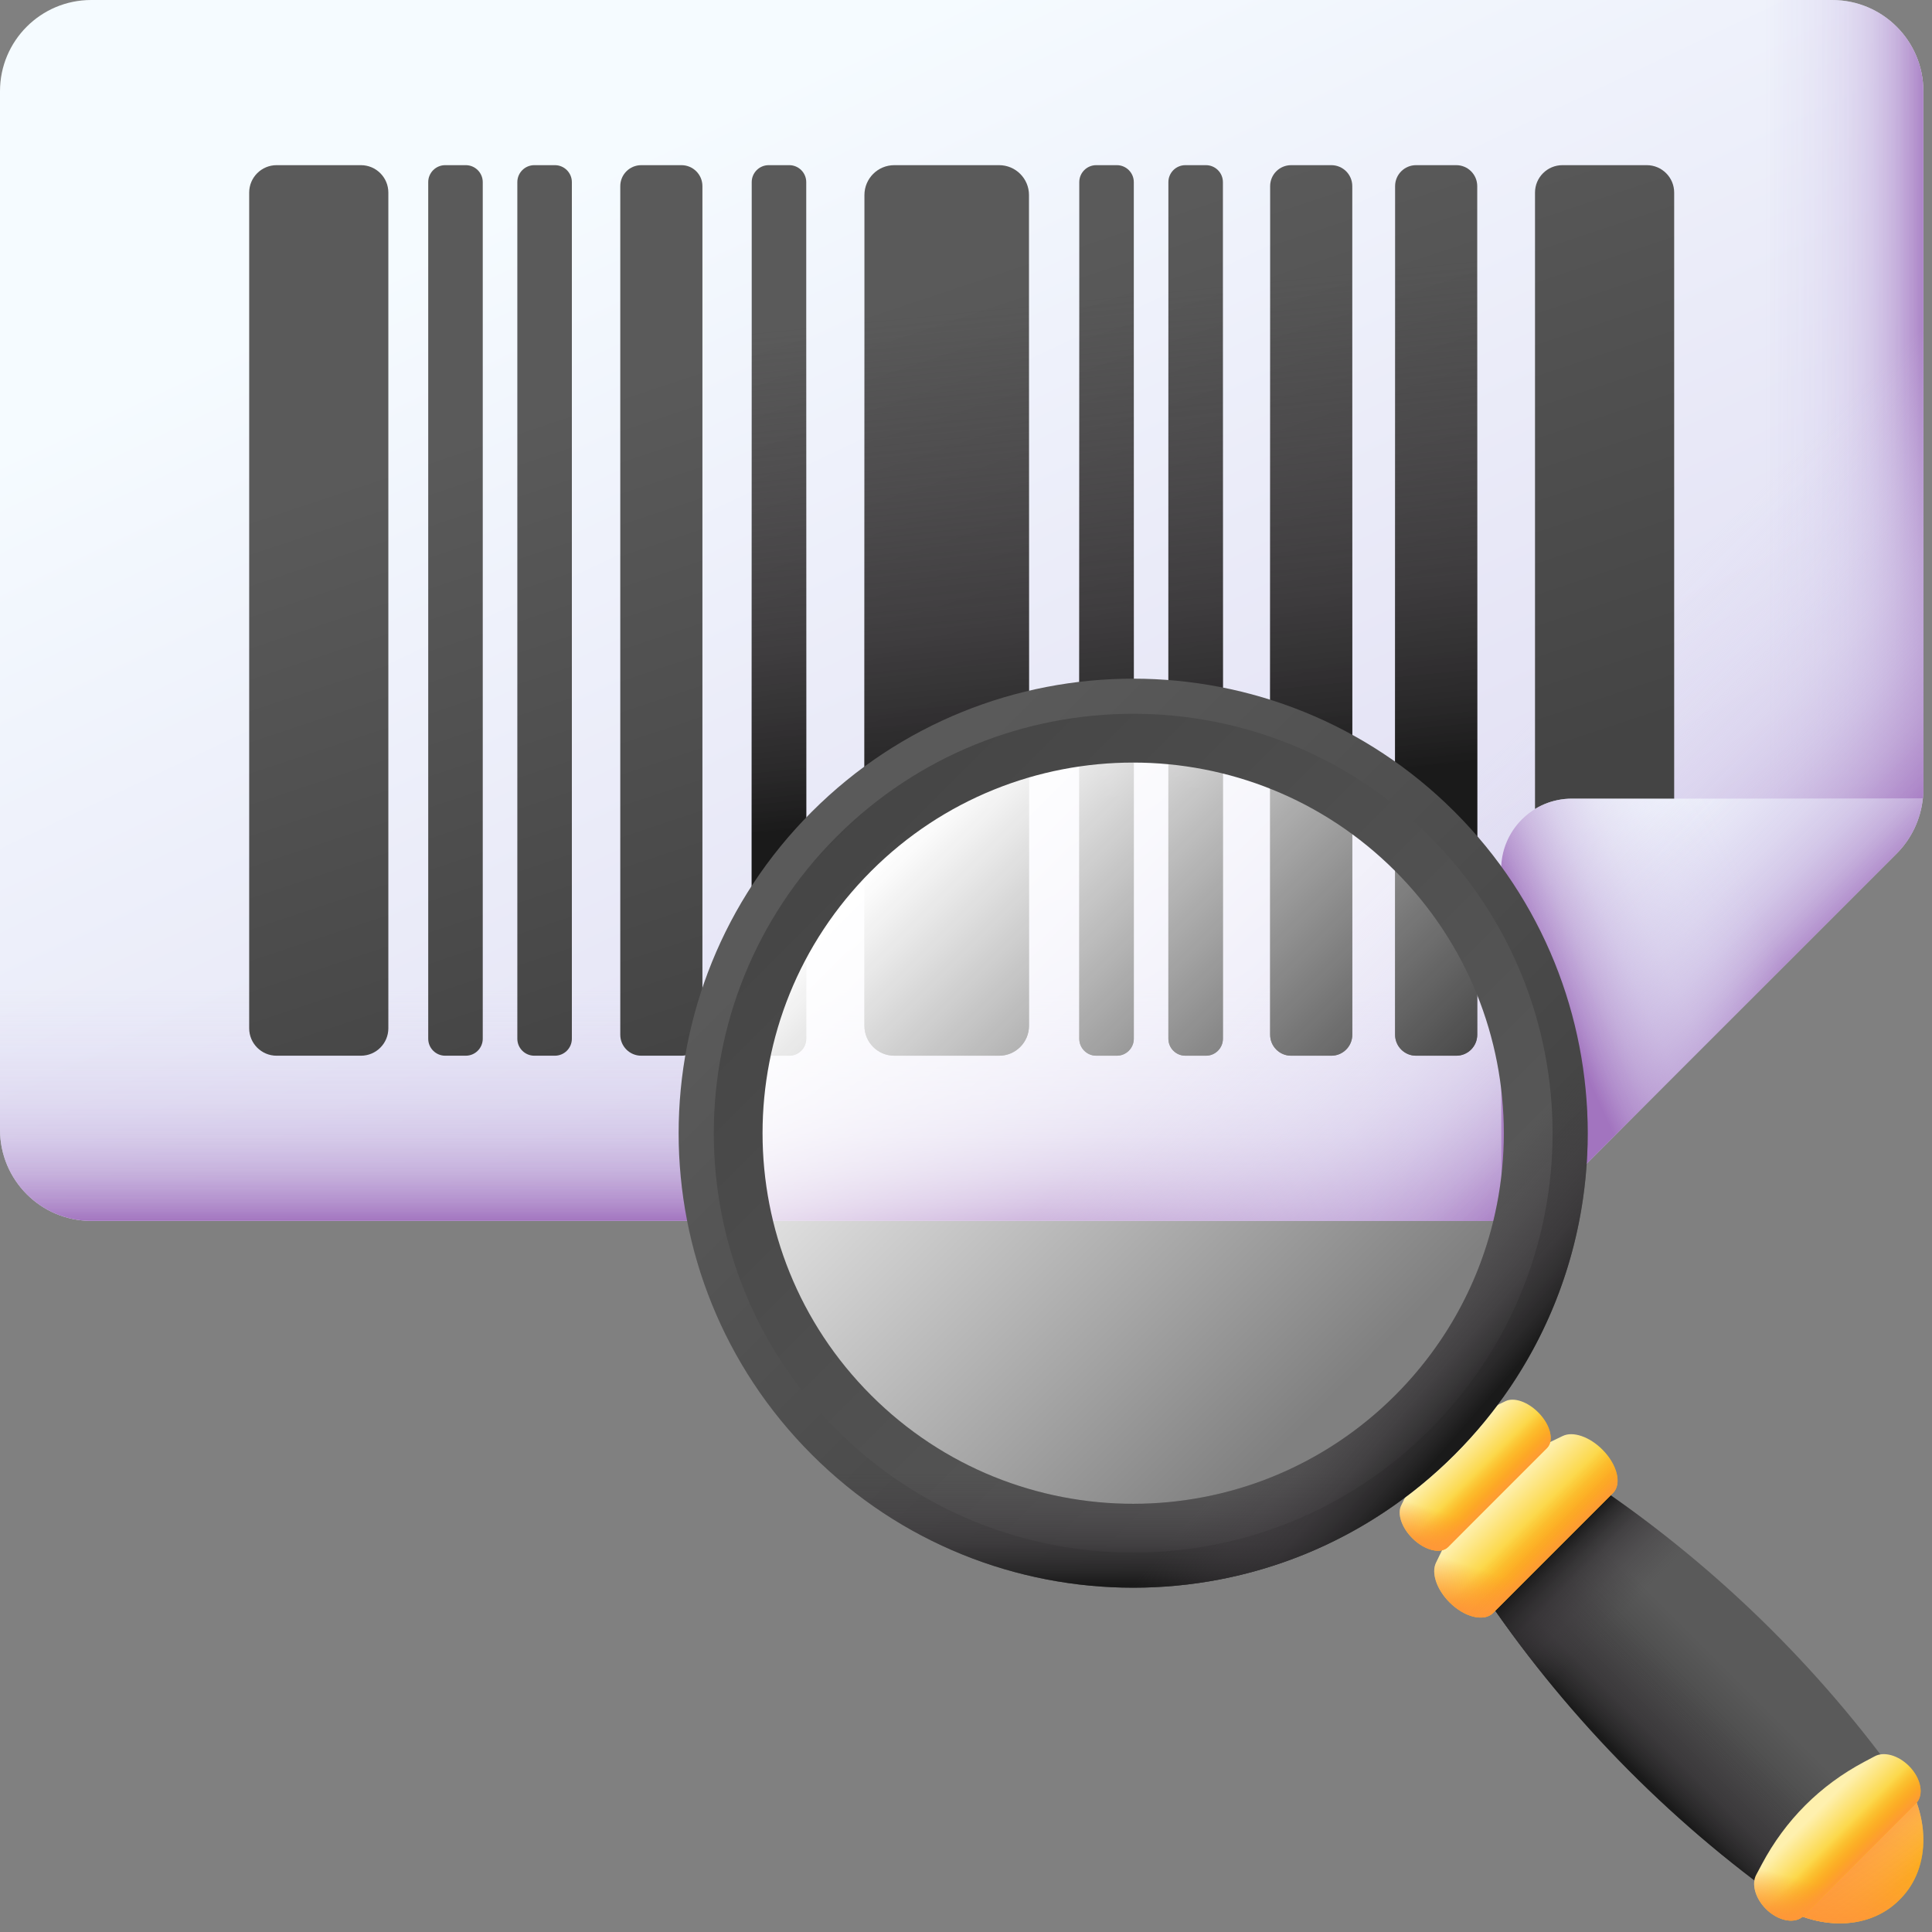 <?xml version="1.0" encoding="UTF-8"?>
<!DOCTYPE svg PUBLIC '-//W3C//DTD SVG 1.0//EN'
          'http://www.w3.org/TR/2001/REC-SVG-20010904/DTD/svg10.dtd'>
<svg height="514.3" preserveAspectRatio="xMidYMid meet" version="1.0" viewBox="0.0 0.0 514.3 514.3" width="514.3" xmlns="http://www.w3.org/2000/svg" xmlns:xlink="http://www.w3.org/1999/xlink" zoomAndPan="magnify"
><rect x="0.0" y="0.0" width="514.3" height="514.3" fill="#808080" stroke="none"/><g
  ><g
    ><linearGradient gradientTransform="matrix(1 0 0 -1 0 514)" gradientUnits="userSpaceOnUse" id="a" x1="192.09" x2="357.332" xlink:actuate="onLoad" xlink:show="other" xlink:type="simple" y1="485.918" y2="138.377"
      ><stop offset="0" stop-color="#f5fbff"
        /><stop offset="1" stop-color="#dbd5ef"
      /></linearGradient
      ><path d="M512,24.27v185.78c0,0.86-0.05,1.71-0.14,2.55L399.6,324.86c-0.84,0.1-1.69,0.14-2.54,0.14 H24.27C10.87,325,0,314.13,0,300.73V24.27C0,10.87,10.87,0,24.27,0h463.46C501.13,0,512,10.87,512,24.27L512,24.27z" fill="url(#a)"
      /><linearGradient gradientTransform="matrix(1 0 0 -1 0 514)" gradientUnits="userSpaceOnUse" id="b" x1="469.356" x2="513.921" xlink:actuate="onLoad" xlink:show="other" xlink:type="simple" y1="351.5" y2="351.5"
      ><stop offset="0" stop-color="#dbd5ef" stop-opacity="0"
        /><stop offset=".285" stop-color="#d9d2ee" stop-opacity=".285"
        /><stop offset=".474" stop-color="#d4c9e9" stop-opacity=".474"
        /><stop offset=".635" stop-color="#cbbae2" stop-opacity=".635"
        /><stop offset=".779" stop-color="#bfa5d7" stop-opacity=".78"
        /><stop offset=".913" stop-color="#af8aca" stop-opacity=".913"
        /><stop offset="1" stop-color="#a274bf"
      /></linearGradient
      ><path d="M487.73,0H303.336v325h93.724 c0.85,0,1.7-0.04,2.54-0.14L511.86,212.6c0.09-0.84,0.14-1.69,0.14-2.55V24.27C512,10.87,501.13,0,487.73,0L487.73,0z" fill="url(#b)"
      /><linearGradient gradientTransform="matrix(1 0 0 -1 0 514)" gradientUnits="userSpaceOnUse" id="c" x1="256" x2="256" xlink:actuate="onLoad" xlink:show="other" xlink:type="simple" y1="251.396" y2="188.663"
      ><stop offset="0" stop-color="#dbd5ef" stop-opacity="0"
        /><stop offset=".285" stop-color="#d9d2ee" stop-opacity=".285"
        /><stop offset=".474" stop-color="#d4c9e9" stop-opacity=".474"
        /><stop offset=".635" stop-color="#cbbae2" stop-opacity=".635"
        /><stop offset=".779" stop-color="#bfa5d7" stop-opacity=".78"
        /><stop offset=".913" stop-color="#af8aca" stop-opacity=".913"
        /><stop offset="1" stop-color="#a274bf"
      /></linearGradient
      ><path d="M0,162.5v138.23 C0,314.13,10.87,325,24.27,325h372.79c0.85,0,1.7-0.04,2.54-0.14L511.86,212.6c0.09-0.84,0.14-1.69,0.14-2.55V162.5L0,162.5z" fill="url(#c)"
      /><linearGradient gradientTransform="matrix(1 0 0 -1 0 514)" gradientUnits="userSpaceOnUse" id="d" x1="385.659" x2="451.653" xlink:actuate="onLoad" xlink:show="other" xlink:type="simple" y1="301.006" y2="235.012"
      ><stop offset="0" stop-color="#dbd5ef" stop-opacity="0"
        /><stop offset=".285" stop-color="#d9d2ee" stop-opacity=".285"
        /><stop offset=".474" stop-color="#d4c9e9" stop-opacity=".474"
        /><stop offset=".635" stop-color="#cbbae2" stop-opacity=".635"
        /><stop offset=".779" stop-color="#bfa5d7" stop-opacity=".78"
        /><stop offset=".913" stop-color="#af8aca" stop-opacity=".913"
        /><stop offset="1" stop-color="#a274bf"
      /></linearGradient
      ><path d="M496.076,1.474L172.551,325H397.06 c0.85,0,1.7-0.04,2.54-0.14L511.86,212.6c0.09-0.84,0.14-1.69,0.14-2.55V24.27C512,13.802,505.367,4.879,496.076,1.474 L496.076,1.474z" fill="url(#d)"
      /><g
      ><linearGradient gradientTransform="matrix(1 0 0 -1 0 514)" gradientUnits="userSpaceOnUse" id="e" x1="74.85" x2="129.741" xlink:actuate="onLoad" xlink:show="other" xlink:type="simple" y1="381.518" y2="216.845"
        ><stop offset="0" stop-color="#5a5a5a"
          /><stop offset="1" stop-color="#444"
        /></linearGradient
        ><path d="M96.077,43.966H73.635 c-4.033,0-7.302,3.269-7.302,7.302v222.461c0,4.033,3.269,7.302,7.302,7.302h22.442c4.032,0,7.302-3.269,7.302-7.302V51.267 C103.378,47.235,100.109,43.966,96.077,43.966z" fill="url(#e)"
        /><linearGradient gradientTransform="matrix(1 0 0 -1 0 514)" gradientUnits="userSpaceOnUse" id="f" x1="382.91" x2="437.801" xlink:actuate="onLoad" xlink:show="other" xlink:type="simple" y1="484.204" y2="319.531"
        ><stop offset="0" stop-color="#5a5a5a"
          /><stop offset="1" stop-color="#444"
        /></linearGradient
        ><path d="M438.365,43.966h-22.442 c-4.032,0-7.302,3.269-7.302,7.302v222.461c0,4.033,3.269,7.302,7.302,7.302h22.442c4.032,0,7.302-3.269,7.302-7.302V51.267 C445.667,47.235,442.398,43.966,438.365,43.966z" fill="url(#f)"
        /><linearGradient gradientTransform="matrix(1 0 0 -1 0 514)" gradientUnits="userSpaceOnUse" id="g" x1="156.927" x2="211.818" xlink:actuate="onLoad" xlink:show="other" xlink:type="simple" y1="408.877" y2="244.203"
        ><stop offset="0" stop-color="#5a5a5a"
          /><stop offset="1" stop-color="#444"
        /></linearGradient
        ><path d="M181.405,43.966h-10.706 c-3.081,0-5.579,2.498-5.579,5.579v225.907c0,3.081,2.498,5.579,5.579,5.579h10.706c3.081,0,5.579-2.498,5.579-5.579V49.544 C186.984,46.463,184.486,43.966,181.405,43.966z" fill="url(#g)"
        /><linearGradient gradientTransform="matrix(1 0 0 -1 0 514)" gradientUnits="userSpaceOnUse" id="h" x1="312.622" x2="367.513" xlink:actuate="onLoad" xlink:show="other" xlink:type="simple" y1="460.775" y2="296.102"
        ><stop offset="0" stop-color="#5a5a5a"
          /><stop offset="1" stop-color="#444"
        /></linearGradient
        ><path d="M354.399,43.966h-10.706 c-3.081,0-5.579,2.498-5.579,5.579v225.907c0,3.081,2.498,5.579,5.579,5.579h10.706c3.081,0,5.579-2.498,5.579-5.579V49.544 C359.978,46.463,357.48,43.966,354.399,43.966z" fill="url(#h)"
        /><linearGradient gradientTransform="matrix(1 0 0 -1 0 514)" gradientUnits="userSpaceOnUse" id="i" x1="342.558" x2="397.449" xlink:actuate="onLoad" xlink:show="other" xlink:type="simple" y1="470.754" y2="306.08"
        ><stop offset="0" stop-color="#5a5a5a"
          /><stop offset="1" stop-color="#444"
        /></linearGradient
        ><path d="M387.662,43.966h-10.706 c-3.081,0-5.579,2.498-5.579,5.579v225.907c0,3.081,2.498,5.579,5.579,5.579h10.706c3.081,0,5.579-2.498,5.579-5.579V49.544 C393.24,46.463,390.743,43.966,387.662,43.966z" fill="url(#i)"
        /><linearGradient gradientTransform="matrix(1 0 0 -1 0 514)" gradientUnits="userSpaceOnUse" id="j" x1="225.293" x2="280.184" xlink:actuate="onLoad" xlink:show="other" xlink:type="simple" y1="431.665" y2="266.992"
        ><stop offset="0" stop-color="#5a5a5a"
          /><stop offset="1" stop-color="#444"
        /></linearGradient
        ><path d="M265.965,43.966h-27.902 c-4.391,0-7.951,3.56-7.951,7.951v221.161c0,4.391,3.56,7.951,7.951,7.951h27.902c4.391,0,7.951-3.56,7.951-7.951V51.917 C273.917,47.526,270.357,43.966,265.965,43.966z" fill="url(#j)"
        /><linearGradient gradientTransform="matrix(1 0 0 -1 0 514)" gradientUnits="userSpaceOnUse" id="k" x1="107.606" x2="162.499" xlink:actuate="onLoad" xlink:show="other" xlink:type="simple" y1="392.436" y2="227.763"
        ><stop offset="0" stop-color="#5a5a5a"
          /><stop offset="1" stop-color="#444"
        /></linearGradient
        ><path d="M123.988,43.966h-5.473 c-2.497,0-4.521,2.024-4.521,4.521v228.022c0,2.497,2.024,4.521,4.521,4.521h5.473c2.497,0,4.521-2.024,4.521-4.521V48.487 C128.509,45.99,126.484,43.966,123.988,43.966z" fill="url(#k)"
        /><linearGradient gradientTransform="matrix(1 0 0 -1 0 514)" gradientUnits="userSpaceOnUse" id="l" x1="128.956" x2="183.847" xlink:actuate="onLoad" xlink:show="other" xlink:type="simple" y1="399.553" y2="234.88"
        ><stop offset="0" stop-color="#5a5a5a"
          /><stop offset="1" stop-color="#444"
        /></linearGradient
        ><path d="M147.709,43.966h-5.473 c-2.497,0-4.521,2.024-4.521,4.521v228.022c0,2.497,2.024,4.521,4.521,4.521h5.473c2.497,0,4.521-2.024,4.521-4.521V48.487 C152.23,45.99,150.206,43.966,147.709,43.966z" fill="url(#l)"
        /><linearGradient gradientTransform="matrix(1 0 0 -1 0 514)" gradientUnits="userSpaceOnUse" id="m" x1="263.586" x2="318.477" xlink:actuate="onLoad" xlink:show="other" xlink:type="simple" y1="444.43" y2="279.756"
        ><stop offset="0" stop-color="#5a5a5a"
          /><stop offset="1" stop-color="#444"
        /></linearGradient
        ><path d="M297.298,43.966h-5.473 c-2.497,0-4.521,2.024-4.521,4.521v228.022c0,2.497,2.024,4.521,4.521,4.521h5.473c2.497,0,4.521-2.024,4.521-4.521V48.487 C301.819,45.99,299.795,43.966,297.298,43.966z" fill="url(#m)"
        /><linearGradient gradientTransform="matrix(1 0 0 -1 0 514)" gradientUnits="userSpaceOnUse" id="n" x1="284.935" x2="339.827" xlink:actuate="onLoad" xlink:show="other" xlink:type="simple" y1="451.546" y2="286.873"
        ><stop offset="0" stop-color="#5a5a5a"
          /><stop offset="1" stop-color="#444"
        /></linearGradient
        ><path d="M321.02,43.966h-5.473 c-2.497,0-4.521,2.024-4.521,4.521v228.022c0,2.497,2.024,4.521,4.521,4.521h5.473c2.497,0,4.521-2.024,4.521-4.521V48.487 C325.541,45.99,323.517,43.966,321.02,43.966z" fill="url(#n)"
        /><linearGradient gradientTransform="matrix(1 0 0 -1 0 514)" gradientUnits="userSpaceOnUse" id="o" x1="185.108" x2="239.999" xlink:actuate="onLoad" xlink:show="other" xlink:type="simple" y1="418.271" y2="253.597"
        ><stop offset="0" stop-color="#5a5a5a"
          /><stop offset="1" stop-color="#444"
        /></linearGradient
        ><path d="M210.101,43.966h-5.473 c-2.497,0-4.521,2.024-4.521,4.521v228.022c0,2.497,2.024,4.521,4.521,4.521h5.473c2.497,0,4.521-2.024,4.521-4.521V48.487 C214.622,45.99,212.598,43.966,210.101,43.966z" fill="url(#o)"
      /></g
      ><linearGradient gradientTransform="matrix(1 0 0 -1 0 514)" gradientUnits="userSpaceOnUse" id="p" x1="413.501" x2="458.465" xlink:actuate="onLoad" xlink:show="other" xlink:type="simple" y1="287.5" y2="242.536"
      ><stop offset="0" stop-color="#f5fbff"
        /><stop offset="1" stop-color="#dbd5ef"
      /></linearGradient
      ><path d="M511.86,212.599 c-0.58,5.5-3.02,10.67-6.97,14.62l-90.67,90.67c-3.95,3.95-9.11,6.4-14.62,6.97v-93.422c0-10.404,8.434-18.838,18.838-18.838 L511.86,212.599z" fill="url(#p)"
      /><linearGradient gradientTransform="matrix(1 0 0 -1 0 514)" gradientUnits="userSpaceOnUse" id="q" x1="421.342" x2="463.29" xlink:actuate="onLoad" xlink:show="other" xlink:type="simple" y1="279.659" y2="237.711"
      ><stop offset="0" stop-color="#dbd5ef" stop-opacity="0"
        /><stop offset=".285" stop-color="#d9d2ee" stop-opacity=".285"
        /><stop offset=".474" stop-color="#d4c9e9" stop-opacity=".474"
        /><stop offset=".635" stop-color="#cbbae2" stop-opacity=".635"
        /><stop offset=".779" stop-color="#bfa5d7" stop-opacity=".78"
        /><stop offset=".913" stop-color="#af8aca" stop-opacity=".913"
        /><stop offset="1" stop-color="#a274bf"
      /></linearGradient
      ><path d="M511.86,212.599 c-0.58,5.5-3.02,10.67-6.97,14.62l-90.67,90.67c-3.95,3.95-9.11,6.4-14.62,6.97v-93.422c0-10.404,8.434-18.838,18.838-18.838 L511.86,212.599z" fill="url(#q)"
      /><linearGradient gradientTransform="matrix(1 0 0 -1 0 514)" gradientUnits="userSpaceOnUse" id="r" x1="467.996" x2="413.461" xlink:actuate="onLoad" xlink:show="other" xlink:type="simple" y1="272.11" y2="247.516"
      ><stop offset="0" stop-color="#dbd5ef" stop-opacity="0"
        /><stop offset=".285" stop-color="#d9d2ee" stop-opacity=".285"
        /><stop offset=".474" stop-color="#d4c9e9" stop-opacity=".474"
        /><stop offset=".635" stop-color="#cbbae2" stop-opacity=".635"
        /><stop offset=".779" stop-color="#bfa5d7" stop-opacity=".78"
        /><stop offset=".913" stop-color="#af8aca" stop-opacity=".913"
        /><stop offset="1" stop-color="#a274bf"
      /></linearGradient
      ><path d="M511.86,212.599 c-0.58,5.5-3.02,10.67-6.97,14.62l-90.67,90.67c-3.95,3.95-9.11,6.4-14.62,6.97v-93.422c0-10.404,8.434-18.838,18.838-18.838 L511.86,212.599z" fill="url(#r)"
    /></g
    ><g
    ><linearGradient gradientTransform="matrix(1 0 0 -1 0 514)" gradientUnits="userSpaceOnUse" id="s" x1="340.203" x2="353.509" xlink:actuate="onLoad" xlink:show="other" xlink:type="simple" y1="439.938" y2="306.869"
      ><stop offset="0" stop-color="#433f43" stop-opacity="0"
        /><stop offset=".344" stop-color="#403c40" stop-opacity=".344"
        /><stop offset=".622" stop-color="#363336" stop-opacity=".622"
        /><stop offset=".876" stop-color="#252425" stop-opacity=".876"
        /><stop offset="1" stop-color="#1a1a1a"
      /></linearGradient
      ><path d="M354.399,43.966h-10.706 c-3.081,0-5.579,2.498-5.579,5.579v225.907c0,3.081,2.498,5.579,5.579,5.579h10.706c3.081,0,5.579-2.498,5.579-5.579V49.544 C359.978,46.463,357.48,43.966,354.399,43.966z" fill="url(#s)"
      /><linearGradient gradientTransform="matrix(1 0 0 -1 0 514)" gradientUnits="userSpaceOnUse" id="t" x1="373.136" x2="386.443" xlink:actuate="onLoad" xlink:show="other" xlink:type="simple" y1="443.231" y2="310.162"
      ><stop offset="0" stop-color="#433f43" stop-opacity="0"
        /><stop offset=".344" stop-color="#403c40" stop-opacity=".344"
        /><stop offset=".622" stop-color="#363336" stop-opacity=".622"
        /><stop offset=".876" stop-color="#252425" stop-opacity=".876"
        /><stop offset="1" stop-color="#1a1a1a"
      /></linearGradient
      ><path d="M387.662,43.966h-10.706 c-3.081,0-5.579,2.498-5.579,5.579v225.907c0,3.081,2.498,5.579,5.579,5.579h10.706c3.081,0,5.579-2.498,5.579-5.579V49.544 C393.24,46.463,390.743,43.966,387.662,43.966z" fill="url(#t)"
      /><linearGradient gradientTransform="matrix(1 0 0 -1 0 514)" gradientUnits="userSpaceOnUse" id="u" x1="244.131" x2="257.438" xlink:actuate="onLoad" xlink:show="other" xlink:type="simple" y1="430.331" y2="297.262"
      ><stop offset="0" stop-color="#433f43" stop-opacity="0"
        /><stop offset=".344" stop-color="#403c40" stop-opacity=".344"
        /><stop offset=".622" stop-color="#363336" stop-opacity=".622"
        /><stop offset=".876" stop-color="#252425" stop-opacity=".876"
        /><stop offset="1" stop-color="#1a1a1a"
      /></linearGradient
      ><path d="M265.965,43.966h-27.902 c-4.391,0-7.951,3.56-7.951,7.951v221.161c0,4.391,3.56,7.951,7.951,7.951h27.902c4.391,0,7.951-3.56,7.951-7.951V51.917 C273.917,47.526,270.357,43.966,265.965,43.966z" fill="url(#u)"
      /><linearGradient gradientTransform="matrix(1 0 0 -1 0 514)" gradientUnits="userSpaceOnUse" id="v" x1="286.257" x2="299.564" xlink:actuate="onLoad" xlink:show="other" xlink:type="simple" y1="434.544" y2="301.474"
      ><stop offset="0" stop-color="#433f43" stop-opacity="0"
        /><stop offset=".344" stop-color="#403c40" stop-opacity=".344"
        /><stop offset=".622" stop-color="#363336" stop-opacity=".622"
        /><stop offset=".876" stop-color="#252425" stop-opacity=".876"
        /><stop offset="1" stop-color="#1a1a1a"
      /></linearGradient
      ><path d="M297.298,43.966h-5.473 c-2.497,0-4.521,2.024-4.521,4.521v228.022c0,2.497,2.024,4.521,4.521,4.521h5.473c2.497,0,4.521-2.024,4.521-4.521V48.487 C301.819,45.99,299.795,43.966,297.298,43.966z" fill="url(#v)"
      /><linearGradient gradientTransform="matrix(1 0 0 -1 0 514)" gradientUnits="userSpaceOnUse" id="w" x1="309.745" x2="323.051" xlink:actuate="onLoad" xlink:show="other" xlink:type="simple" y1="436.892" y2="303.823"
      ><stop offset="0" stop-color="#433f43" stop-opacity="0"
        /><stop offset=".344" stop-color="#403c40" stop-opacity=".344"
        /><stop offset=".622" stop-color="#363336" stop-opacity=".622"
        /><stop offset=".876" stop-color="#252425" stop-opacity=".876"
        /><stop offset="1" stop-color="#1a1a1a"
      /></linearGradient
      ><path d="M321.02,43.966h-5.473 c-2.497,0-4.521,2.024-4.521,4.521v228.022c0,2.497,2.024,4.521,4.521,4.521h5.473c2.497,0,4.521-2.024,4.521-4.521V48.487 C325.541,45.99,323.517,43.966,321.02,43.966z" fill="url(#w)"
      /><linearGradient gradientTransform="matrix(1 0 0 -1 0 514)" gradientUnits="userSpaceOnUse" id="x" x1="199.924" x2="213.231" xlink:actuate="onLoad" xlink:show="other" xlink:type="simple" y1="425.91" y2="292.841"
      ><stop offset="0" stop-color="#433f43" stop-opacity="0"
        /><stop offset=".344" stop-color="#403c40" stop-opacity=".344"
        /><stop offset=".622" stop-color="#363336" stop-opacity=".622"
        /><stop offset=".876" stop-color="#252425" stop-opacity=".876"
        /><stop offset="1" stop-color="#1a1a1a"
      /></linearGradient
      ><path d="M210.101,43.966h-5.473 c-2.497,0-4.521,2.024-4.521,4.521v228.022c0,2.497,2.024,4.521,4.521,4.521h5.473c2.497,0,4.521-2.024,4.521-4.521V48.487 C214.622,45.99,212.598,43.966,210.101,43.966z" fill="url(#x)"
    /></g
    ><g
    ><g
      ><g
        ><linearGradient gradientTransform="matrix(1 0 0 -1 0 514)" gradientUnits="userSpaceOnUse" id="y" x1="460.941" x2="444.877" xlink:actuate="onLoad" xlink:show="other" xlink:type="simple" y1="68.788" y2="52.724"
          ><stop offset="0" stop-color="#5a5a5a"
            /><stop offset="1" stop-color="#444"
          /></linearGradient
          ><path d="M502.9,503.166 c0.089-0.089,0.177-0.177,0.266-0.266c8.02-8.02,7.778-21.924-0.477-33.045c-23.521-31.684-52.873-58.949-86.283-80.02 l-26.57,26.57c21.071,33.41,48.335,62.762,80.02,86.283C480.976,510.944,494.88,511.186,502.9,503.166z" fill="url(#y)"
        /></g
        ><g
        ><linearGradient gradientTransform="matrix(1 0 0 -1 0 514)" gradientUnits="userSpaceOnUse" id="z" x1="454.289" x2="434.969" xlink:actuate="onLoad" xlink:show="other" xlink:type="simple" y1="62.134" y2="42.814"
          ><stop offset="0" stop-color="#433f43" stop-opacity="0"
            /><stop offset=".344" stop-color="#403c40" stop-opacity=".344"
            /><stop offset=".622" stop-color="#363336" stop-opacity=".622"
            /><stop offset=".876" stop-color="#252425" stop-opacity=".876"
            /><stop offset="1" stop-color="#1a1a1a"
          /></linearGradient
          ><path d="M506.995,497.44 c-0.95,2.01-2.22,3.85-3.83,5.46c-0.09,0.09-0.18,0.18-0.26,0.27c-8.03,8.02-21.93,7.77-33.05-0.48 c-31.68-23.52-58.95-52.87-80.02-86.28l18.06-18.07L506.995,497.44z" fill="url(#z)"
        /></g
        ><linearGradient gradientTransform="matrix(1 0 0 -1 0 514)" gradientUnits="userSpaceOnUse" id="A" x1="430.474" x2="413.338" xlink:actuate="onLoad" xlink:show="other" xlink:type="simple" y1="83.526" y2="100.662"
        ><stop offset="0" stop-color="#433f43" stop-opacity="0"
          /><stop offset=".344" stop-color="#403c40" stop-opacity=".344"
          /><stop offset=".622" stop-color="#363336" stop-opacity=".622"
          /><stop offset=".876" stop-color="#252425" stop-opacity=".876"
          /><stop offset="1" stop-color="#1a1a1a"
        /></linearGradient
        ><path d="M464.893,427.42 c-14.908-14.028-31.145-26.647-48.488-37.585l-26.57,26.57c10.938,17.343,23.557,33.58,37.585,48.488L464.893,427.42z" fill="url(#A)"
        /><linearGradient gradientTransform="matrix(1 0 0 -1 0 514)" gradientUnits="userSpaceOnUse" id="B" x1="491.603" x2="503.911" xlink:actuate="onLoad" xlink:show="other" xlink:type="simple" y1="22.398" y2="10.089"
        ><stop offset="0" stop-color="#fef0ae"
          /><stop offset="1" stop-color="#fac600"
        /></linearGradient
        ><path d="M470.752,505.324 c11.709,8.688,26.346,8.941,34.79,0.497l0.28-0.28c8.444-8.444,8.191-23.08-0.497-34.79L470.752,505.324z" fill="url(#B)"
        /><linearGradient gradientTransform="matrix(1 0 0 -1 0 514)" gradientUnits="userSpaceOnUse" id="C" x1="508.356" x2="491.401" xlink:actuate="onLoad" xlink:show="other" xlink:type="simple" y1="5.646" y2="22.599"
        ><stop offset="0" stop-color="#fe9738" stop-opacity="0"
          /><stop offset="1" stop-color="#fe9738"
        /></linearGradient
        ><path d="M470.752,505.324 c11.709,8.688,26.346,8.941,34.79,0.497l0.28-0.28c8.444-8.444,8.191-23.08-0.497-34.79L470.752,505.324z" fill="url(#C)"
        /><linearGradient gradientTransform="matrix(1 0 0 -1 0 514)" gradientUnits="userSpaceOnUse" id="D" x1="492.074" x2="490.648" xlink:actuate="onLoad" xlink:show="other" xlink:type="simple" y1="29.884" y2="1.726"
        ><stop offset="0" stop-color="#fe9738" stop-opacity="0"
          /><stop offset="1" stop-color="#fe9738"
        /></linearGradient
        ><path d="M470.752,505.324 c11.709,8.688,26.346,8.941,34.79,0.497l0.28-0.28c8.444-8.444,8.191-23.08-0.497-34.79L470.752,505.324z" fill="url(#D)"
        /><g
        ><g
          ><linearGradient gradientTransform="rotate(135 -129.943 -24.977)" gradientUnits="userSpaceOnUse" id="E" x1="-204.178" x2="-204.178" xlink:actuate="onLoad" xlink:show="other" xlink:type="simple" y1="-698.377" y2="-716.363"
            ><stop offset="0" stop-color="#fef0ae"
              /><stop offset="1" stop-color="#fac600"
            /></linearGradient
            ><path d="M397.439,429.383l31.945-31.945 c2.411-2.411,1.134-7.597-2.852-11.583c-3.412-3.412-7.804-4.913-10.527-3.597l-3.103,1.499 c-12.957,6.26-22.883,16.186-29.143,29.143l-1.499,3.103c-1.316,2.723,0.185,7.115,3.597,10.527 C389.842,430.517,395.028,431.794,397.439,429.383z" fill="url(#E)"
            /><linearGradient gradientTransform="rotate(135 -129.943 -24.977)" gradientUnits="userSpaceOnUse" id="F" x1="-188.657" x2="-177.687" xlink:actuate="onLoad" xlink:show="other" xlink:type="simple" y1="-710.971" y2="-716.512"
            ><stop offset="0" stop-color="#fe9738" stop-opacity="0"
              /><stop offset="1" stop-color="#fe9738"
            /></linearGradient
            ><path d="M397.439,429.383 c-2.411,2.411-7.597,1.134-11.583-2.852c-3.412-3.412-4.913-7.804-3.597-10.527l1.499-3.103 c3.13-6.479,7.177-12.199,12.06-17.083l17.593,17.593L397.439,429.383z" fill="url(#F)"
            /><linearGradient gradientTransform="rotate(135 -129.943 -24.977)" gradientUnits="userSpaceOnUse" id="G" x1="-204.176" x2="-204.176" xlink:actuate="onLoad" xlink:show="other" xlink:type="simple" y1="-708.567" y2="-719.82"
            ><stop offset="0" stop-color="#fe9738" stop-opacity="0"
              /><stop offset="1" stop-color="#fe9738"
            /></linearGradient
            ><path d="M426.531,385.856 c3.986,3.986,5.263,9.172,2.852,11.583l-31.945,31.945c-2.411,2.411-7.597,1.134-11.583-2.852 c-2.074-2.074-3.437-4.509-3.895-6.712l37.858-37.858C422.022,382.419,424.457,383.782,426.531,385.856L426.531,385.856z" fill="url(#G)"
          /></g
          ><g
          ><linearGradient gradientTransform="rotate(135 -129.943 -24.977)" gradientUnits="userSpaceOnUse" id="H" x1="-204.177" x2="-204.177" xlink:actuate="onLoad" xlink:show="other" xlink:type="simple" y1="-681.144" y2="-695.958"
            ><stop offset="0" stop-color="#fef0ae"
              /><stop offset="1" stop-color="#fac600"
            /></linearGradient
            ><path d="M385.487,411.797l26.31-26.31 c1.986-1.986,0.934-6.257-2.349-9.54c-2.811-2.811-6.427-4.046-8.67-2.963l-2.556,1.235 c-10.672,5.156-18.847,13.331-24.003,24.003l-1.235,2.556c-1.084,2.243,0.152,5.86,2.963,8.67 C379.23,412.731,383.501,413.783,385.487,411.797L385.487,411.797z" fill="url(#H)"
            /><linearGradient gradientTransform="rotate(135 -129.943 -24.977)" gradientUnits="userSpaceOnUse" id="I" x1="-191.402" x2="-182.367" xlink:actuate="onLoad" xlink:show="other" xlink:type="simple" y1="-691.543" y2="-696.106"
            ><stop offset="0" stop-color="#fe9738" stop-opacity="0"
              /><stop offset="1" stop-color="#fe9738"
            /></linearGradient
            ><path d="M385.487,411.797 c-1.986,1.986-6.257,0.934-9.54-2.349c-2.811-2.811-4.046-6.427-2.963-8.67l1.235-2.556c2.578-5.336,5.911-10.048,9.933-14.07 l14.49,14.49L385.487,411.797z" fill="url(#I)"
            /><linearGradient gradientTransform="rotate(135 -129.943 -24.977)" gradientUnits="userSpaceOnUse" id="J" x1="-204.177" x2="-204.177" xlink:actuate="onLoad" xlink:show="other" xlink:type="simple" y1="-689.537" y2="-698.806"
            ><stop offset="0" stop-color="#fe9738" stop-opacity="0"
              /><stop offset="1" stop-color="#fe9738"
            /></linearGradient
            ><path d="M409.448,375.947 c3.283,3.283,4.335,7.554,2.349,9.54l-26.31,26.31c-1.986,1.986-6.257,0.934-9.54-2.349c-1.708-1.708-2.83-3.714-3.208-5.528 l31.18-31.18C405.734,373.117,407.739,374.239,409.448,375.947L409.448,375.947z" fill="url(#J)"
          /></g
          ><g
          ><linearGradient gradientTransform="rotate(135 -69.225 -50.124) scale(1.137 1)" gradientUnits="userSpaceOnUse" id="K" x1="-72.762" x2="-72.762" xlink:actuate="onLoad" xlink:show="other" xlink:type="simple" y1="-817.497" y2="-832.311"
            ><stop offset="0" stop-color="#fef0ae"
              /><stop offset="1" stop-color="#fac600"
            /></linearGradient
            ><path d="M480.11,510.006l29.895-29.895 c2.256-2.256,1.424-6.747-1.859-10.03c-2.811-2.811-6.59-3.884-9.059-2.574L496.273,469 c-11.75,6.235-21.039,15.523-27.274,27.274l-1.493,2.814c-1.31,2.47-0.237,6.249,2.574,9.059 C473.363,511.429,477.854,512.262,480.11,510.006z" fill="url(#K)"
            /><linearGradient gradientTransform="rotate(135 -69.225 -50.124) scale(1.137 1)" gradientUnits="userSpaceOnUse" id="L" x1="-60.066" x2="-51.031" xlink:actuate="onLoad" xlink:show="other" xlink:type="simple" y1="-827.88" y2="-832.444"
            ><stop offset="0" stop-color="#fe9738" stop-opacity="0"
              /><stop offset="1" stop-color="#fe9738"
            /></linearGradient
            ><path d="M480.11,510.006 c-2.256,2.256-6.747,1.424-10.03-1.859c-2.811-2.811-3.884-6.59-2.574-9.059l1.493-2.814 c3.117-5.875,6.998-11.135,11.568-15.705l14.49,14.49L480.11,510.006z" fill="url(#L)"
            /><linearGradient gradientTransform="rotate(135 -69.225 -50.124) scale(1.137 1)" gradientUnits="userSpaceOnUse" id="M" x1="-72.762" x2="-72.762" xlink:actuate="onLoad" xlink:show="other" xlink:type="simple" y1="-825.89" y2="-835.158"
            ><stop offset="0" stop-color="#fe9738" stop-opacity="0"
              /><stop offset="1" stop-color="#fe9738"
            /></linearGradient
            ><path d="M508.146,470.081 c3.283,3.283,4.115,7.773,1.859,10.03l-29.895,29.895c-2.256,2.256-6.747,1.424-10.03-1.859 c-1.708-1.708-2.77-3.774-3.05-5.686l35.429-35.429C504.372,467.31,506.438,468.372,508.146,470.081L508.146,470.081z" fill="url(#M)"
          /></g
        ></g
      ></g
      ><linearGradient gradientTransform="matrix(1 0 0 -1 0 514)" gradientUnits="userSpaceOnUse" id="N" x1="363.464" x2="231.968" xlink:actuate="onLoad" xlink:show="other" xlink:type="simple" y1="150.536" y2="282.032"
      ><stop offset="0" stop-color="#fff" stop-opacity="0"
        /><stop offset="1" stop-color="#fff"
      /></linearGradient
      ><path d="M380.603,222.712 c-43.602-43.602-114.294-43.602-157.896,0c-43.593,43.602-43.593,114.284,0,157.886c43.602,43.602,114.294,43.602,157.896,0 C424.196,336.996,424.196,266.314,380.603,222.712L380.603,222.712z" fill="url(#N)"
      /><g
      ><g
        ><g
          ><g
            ><g
              ><linearGradient gradientTransform="matrix(1 0 0 -1 0 514)" gradientUnits="userSpaceOnUse" id="O" x1="227.642" x2="361.156" xlink:actuate="onLoad" xlink:show="other" xlink:type="simple" y1="286.358" y2="152.843"
                ><stop offset="0" stop-color="#5a5a5a"
                  /><stop offset="1" stop-color="#444"
                /></linearGradient
                ><path d="M387.216,216.099 c-47.251-47.251-123.861-47.251-171.123,0c-47.252,47.251-47.252,123.861,0,171.113c47.261,47.251,123.871,47.251,171.123,0 S434.468,263.35,387.216,216.099z M229.682,373.623c-39.748-39.748-39.748-104.188,0-143.936s104.198-39.748,143.946,0 s39.748,104.188,0,143.936S269.43,413.371,229.682,373.623L229.682,373.623z" fill="url(#O)"
                /><linearGradient gradientTransform="matrix(1 0 0 -1 0 514)" gradientUnits="userSpaceOnUse" id="P" x1="379.796" x2="211.618" xlink:actuate="onLoad" xlink:show="other" xlink:type="simple" y1="134.204" y2="302.382"
                ><stop offset="0" stop-color="#5a5a5a"
                  /><stop offset="1" stop-color="#444"
                /></linearGradient
                ><path d="M380.603,222.712 c-43.602-43.602-114.294-43.602-157.896,0c-43.593,43.602-43.593,114.284,0,157.886c43.602,43.602,114.294,43.602,157.896,0 C424.196,336.996,424.196,266.314,380.603,222.712L380.603,222.712z M371.421,371.417 c-38.529,38.529-101.003,38.529-139.533,0c-38.529-38.529-38.529-100.994,0-139.523s101.003-38.529,139.533,0 S409.951,332.887,371.421,371.417z" fill="url(#P)"
              /></g
            ></g
          ></g
        ></g
        ><linearGradient gradientTransform="matrix(1 0 0 -1 0 514)" gradientUnits="userSpaceOnUse" id="Q" x1="301.654" x2="301.654" xlink:actuate="onLoad" xlink:show="other" xlink:type="simple" y1="121.807" y2="92.203"
        ><stop offset="0" stop-color="#433f43" stop-opacity="0"
          /><stop offset=".344" stop-color="#403c40" stop-opacity=".344"
          /><stop offset=".622" stop-color="#363336" stop-opacity=".622"
          /><stop offset=".876" stop-color="#252425" stop-opacity=".876"
          /><stop offset="1" stop-color="#1a1a1a"
        /></linearGradient
        ><path d="M371.421,371.417 c-38.529,38.529-101.003,38.529-139.533,0c-20.534-20.533-30.118-47.865-28.766-74.748h-22.359 c-1.337,32.606,10.435,65.649,35.329,90.543c47.261,47.251,123.871,47.251,171.123,0c24.894-24.894,36.666-57.937,35.329-90.543 h-22.359C401.54,323.552,391.955,350.883,371.421,371.417L371.421,371.417z" fill="url(#Q)"
        /><linearGradient gradientTransform="matrix(1 0 0 -1 0 514)" gradientUnits="userSpaceOnUse" id="R" x1="361.028" x2="390.494" xlink:actuate="onLoad" xlink:show="other" xlink:type="simple" y1="160.604" y2="134.94"
        ><stop offset="0" stop-color="#433f43" stop-opacity="0"
          /><stop offset=".344" stop-color="#403c40" stop-opacity=".344"
          /><stop offset=".622" stop-color="#363336" stop-opacity=".622"
          /><stop offset=".876" stop-color="#252425" stop-opacity=".876"
          /><stop offset="1" stop-color="#1a1a1a"
        /></linearGradient
        ><path d="M400.317,301.648 c0,54.489-44.176,98.665-98.664,98.665c-29.039,0-55.142-12.548-73.196-32.514l-15.81,15.81 c22.111,24.001,53.799,39.042,89.005,39.042c66.831-0.007,121.002-54.178,121.002-121.002c0-35.206-15.041-66.895-39.042-89.005 l-15.81,15.81C387.769,246.506,400.317,272.609,400.317,301.648L400.317,301.648z" fill="url(#R)"
      /></g
    ></g
  ></g
></svg
>
